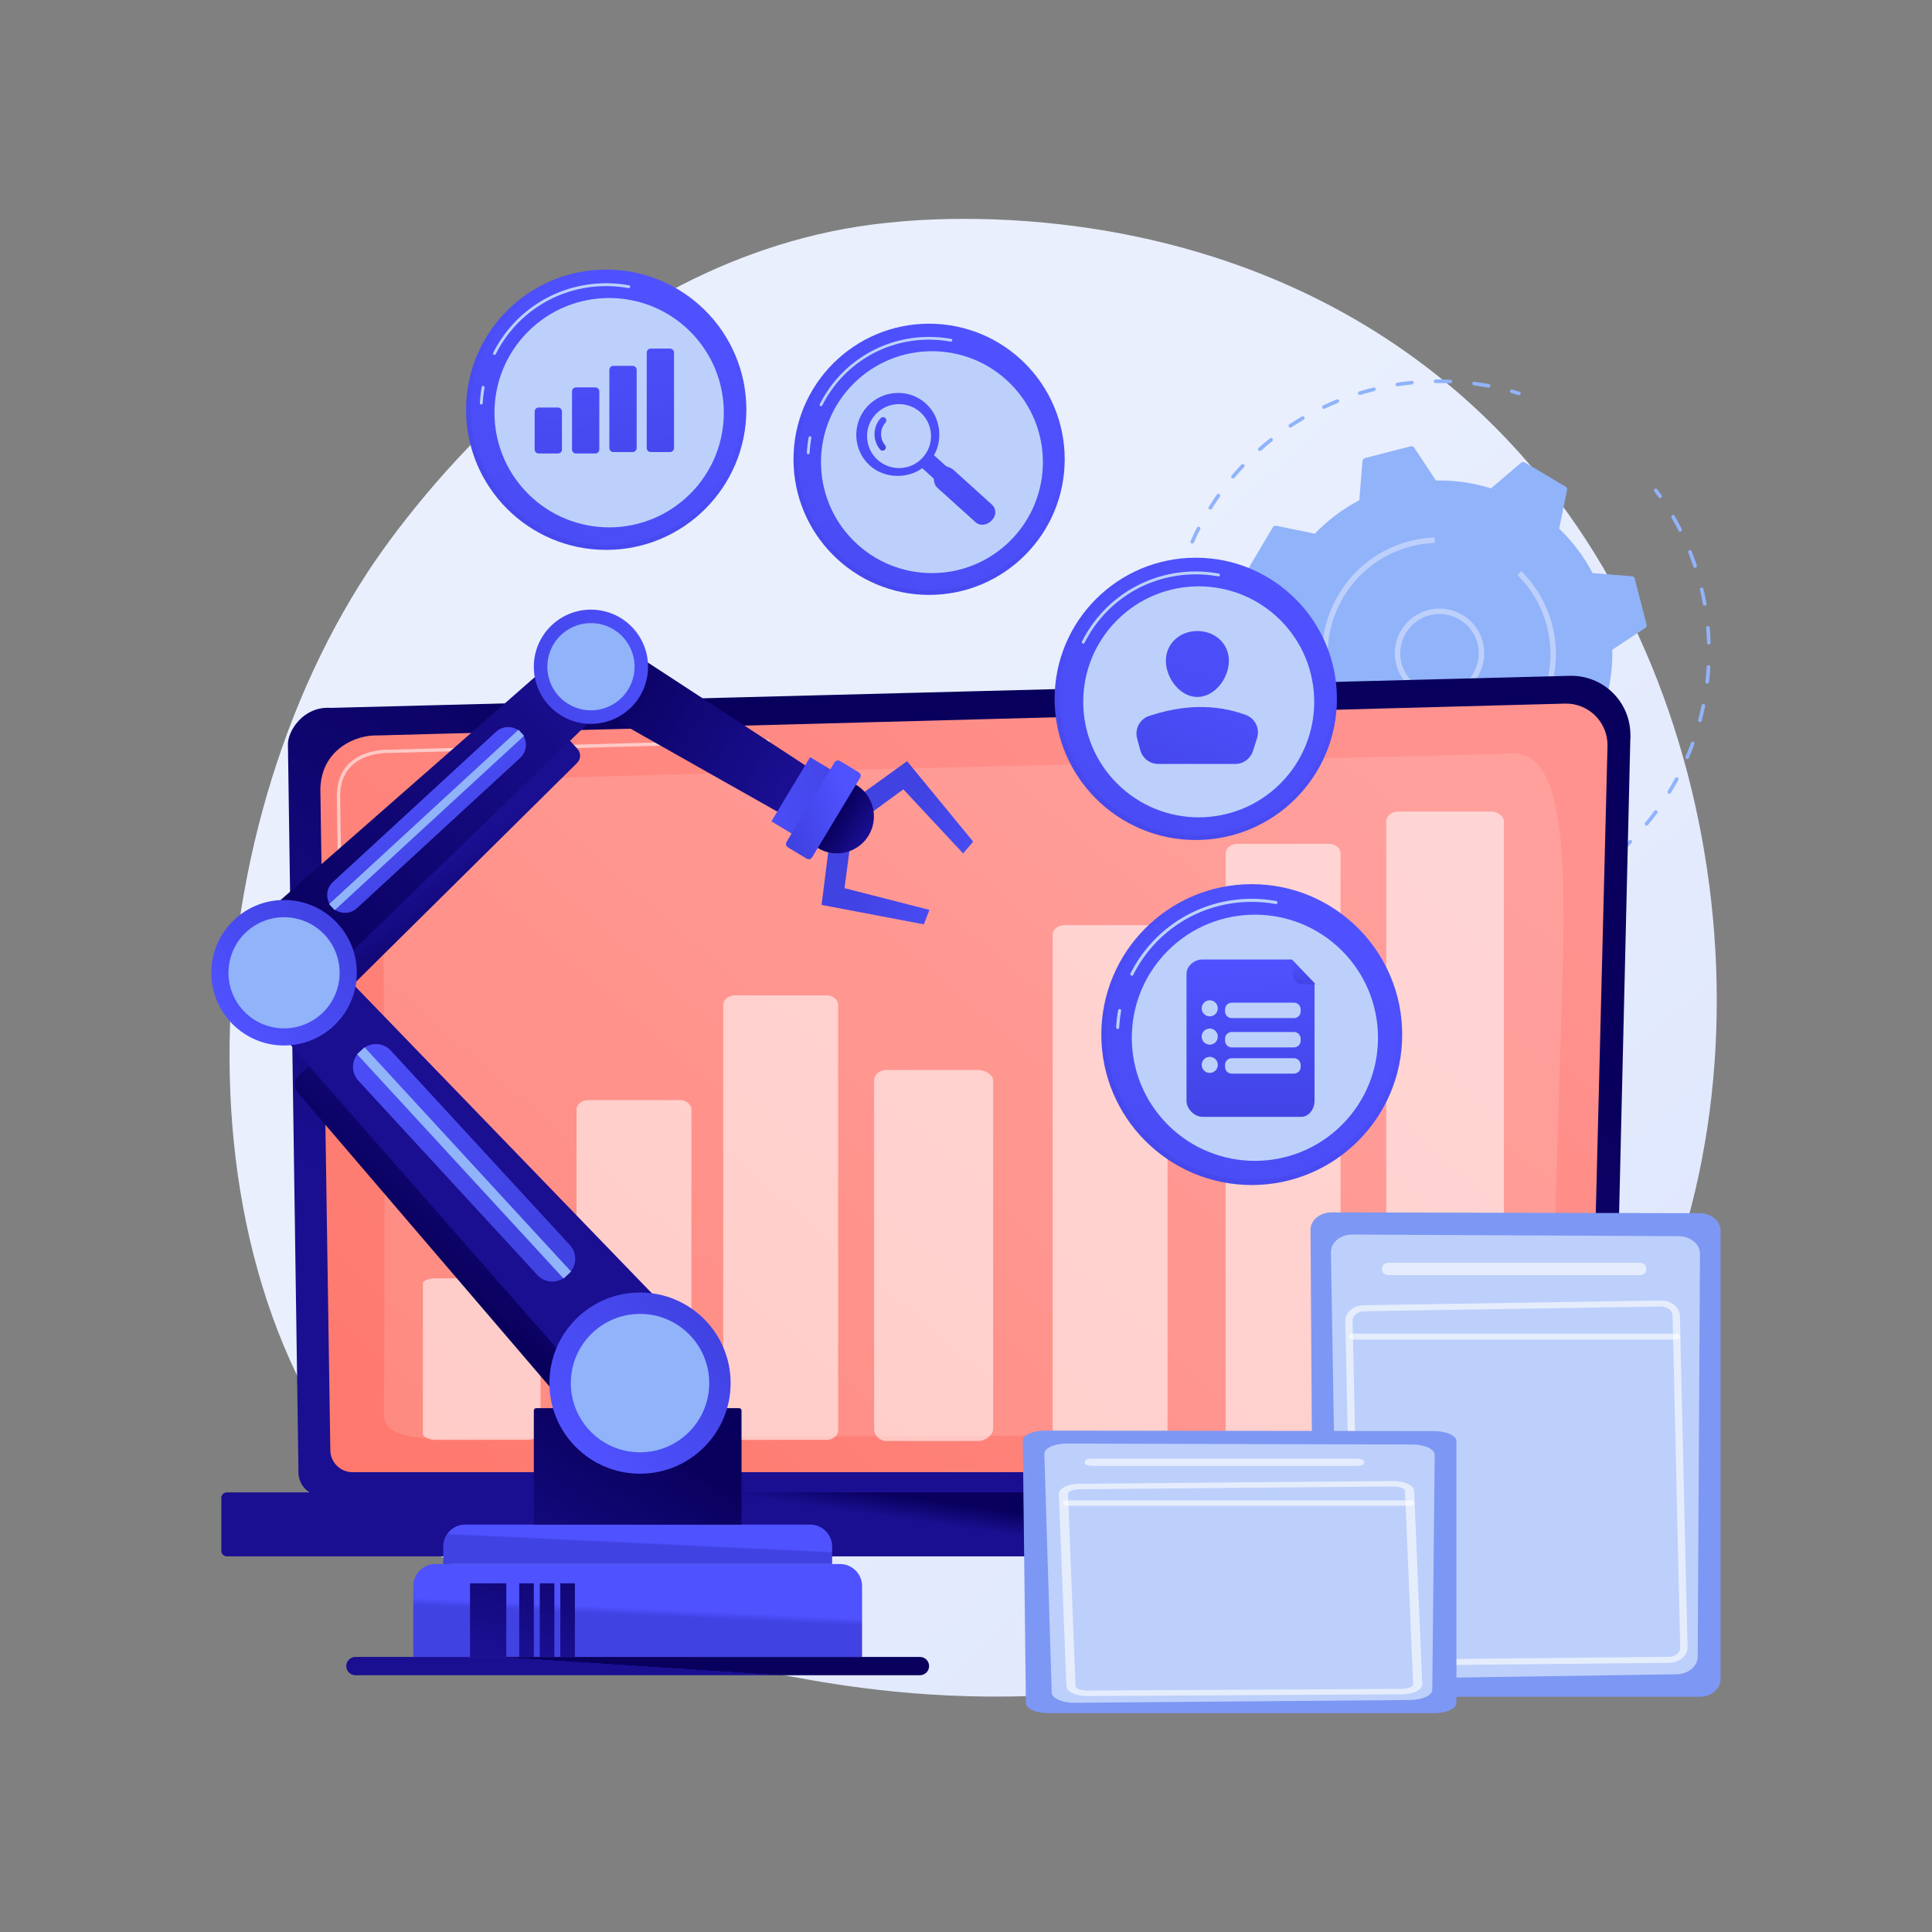 <?xml version="1.0" encoding="UTF-8"?>
<svg width="512px" height="512px" viewBox="0 0 512 512" version="1.1" xmlns="http://www.w3.org/2000/svg" xmlns:xlink="http://www.w3.org/1999/xlink">
    <rect x="0" y="0" width="512" height="512" fill="#808080" stroke="none"/>
    <title>customizable-workflows</title>
    <defs>
        <linearGradient x1="109.139%" y1="115.465%" x2="38.63%" y2="40.886%" id="linearGradient-1">
            <stop stop-color="#DAE3FE" offset="0%"></stop>
            <stop stop-color="#E9EFFD" offset="100%"></stop>
        </linearGradient>
        <linearGradient x1="65.959%" y1="28.376%" x2="27.312%" y2="81.061%" id="linearGradient-2">
            <stop stop-color="#09005D" offset="0%"></stop>
            <stop stop-color="#1A0F91" offset="100%"></stop>
        </linearGradient>
        <linearGradient x1="92.236%" y1="21.922%" x2="-36.063%" y2="109.426%" id="linearGradient-3">
            <stop stop-color="#FF928E" offset="0%"></stop>
            <stop stop-color="#FE7062" offset="100%"></stop>
        </linearGradient>
        <linearGradient x1="58.161%" y1="47.545%" x2="48.043%" y2="50.589%" id="linearGradient-4">
            <stop stop-color="#09005D" offset="0%"></stop>
            <stop stop-color="#1A0F91" offset="100%"></stop>
        </linearGradient>
        <linearGradient x1="50.747%" y1="49.637%" x2="50.388%" y2="49.811%" id="linearGradient-5">
            <stop stop-color="#09005D" offset="0%"></stop>
            <stop stop-color="#1A0F91" offset="100%"></stop>
        </linearGradient>
        <linearGradient x1="50.63%" y1="47.666%" x2="48.996%" y2="55.012%" id="linearGradient-6">
            <stop stop-color="#4F52FF" offset="0%"></stop>
            <stop stop-color="#4042E2" offset="100%"></stop>
        </linearGradient>
        <linearGradient x1="52.106%" y1="45.757%" x2="50.49%" y2="49.228%" id="linearGradient-7">
            <stop stop-color="#4F52FF" offset="0%"></stop>
            <stop stop-color="#4042E2" offset="100%"></stop>
        </linearGradient>
        <linearGradient x1="66.095%" y1="35.206%" x2="-50.862%" y2="144.461%" id="linearGradient-8">
            <stop stop-color="#09005D" offset="0%"></stop>
            <stop stop-color="#1A0F91" offset="100%"></stop>
        </linearGradient>
        <linearGradient x1="68.6%" y1="-112.127%" x2="46.295%" y2="82.291%" id="linearGradient-9">
            <stop stop-color="#09005D" offset="0%"></stop>
            <stop stop-color="#1A0F91" offset="100%"></stop>
        </linearGradient>
        <linearGradient x1="56.943%" y1="-100.613%" x2="47.981%" y2="93.805%" id="linearGradient-10">
            <stop stop-color="#09005D" offset="0%"></stop>
            <stop stop-color="#1A0F91" offset="100%"></stop>
        </linearGradient>
        <linearGradient x1="56.659%" y1="-94.451%" x2="47.697%" y2="99.967%" id="linearGradient-11">
            <stop stop-color="#09005D" offset="0%"></stop>
            <stop stop-color="#1A0F91" offset="100%"></stop>
        </linearGradient>
        <linearGradient x1="56.375%" y1="-88.288%" x2="47.413%" y2="106.13%" id="linearGradient-12">
            <stop stop-color="#09005D" offset="0%"></stop>
            <stop stop-color="#1A0F91" offset="100%"></stop>
        </linearGradient>
        <linearGradient x1="43.945%" y1="55.956%" x2="76.283%" y2="17.115%" id="linearGradient-13">
            <stop stop-color="#09005D" offset="0%"></stop>
            <stop stop-color="#1A0F91" offset="100%"></stop>
        </linearGradient>
        <linearGradient x1="88.586%" y1="-15.563%" x2="59.426%" y2="31.47%" id="linearGradient-14">
            <stop stop-color="#09005D" offset="0%"></stop>
            <stop stop-color="#1A0F91" offset="100%"></stop>
        </linearGradient>
        <linearGradient x1="13.677%" y1="-38.285%" x2="63.606%" y2="83.07%" id="linearGradient-15">
            <stop stop-color="#4F52FF" offset="0%"></stop>
            <stop stop-color="#4042E2" offset="100%"></stop>
        </linearGradient>
        <linearGradient x1="13.217%" y1="83.868%" x2="86.783%" y2="16.132%" id="linearGradient-16">
            <stop stop-color="#4F52FF" offset="0%"></stop>
            <stop stop-color="#4042E2" offset="100%"></stop>
        </linearGradient>
        <linearGradient x1="66.559%" y1="71.67%" x2="48.891%" y2="46.958%" id="linearGradient-17">
            <stop stop-color="#09005D" offset="0%"></stop>
            <stop stop-color="#1A0F91" offset="100%"></stop>
        </linearGradient>
        <linearGradient x1="7.091%" y1="86.985%" x2="95.88%" y2="8.839%" id="linearGradient-18">
            <stop stop-color="#09005D" offset="0%"></stop>
            <stop stop-color="#1A0F91" offset="100%"></stop>
        </linearGradient>
        <linearGradient x1="26.423%" y1="15.992%" x2="68.703%" y2="76.979%" id="linearGradient-19">
            <stop stop-color="#4F52FF" offset="0%"></stop>
            <stop stop-color="#4042E2" offset="100%"></stop>
        </linearGradient>
        <linearGradient x1="13.217%" y1="83.868%" x2="86.783%" y2="16.132%" id="linearGradient-20">
            <stop stop-color="#4F52FF" offset="0%"></stop>
            <stop stop-color="#4042E2" offset="100%"></stop>
        </linearGradient>
        <linearGradient x1="7.362%" y1="31.657%" x2="96.465%" y2="70.988%" id="linearGradient-21">
            <stop stop-color="#09005D" offset="0%"></stop>
            <stop stop-color="#1A0F91" offset="100%"></stop>
        </linearGradient>
        <linearGradient x1="150.351%" y1="28.297%" x2="-69.69%" y2="75.886%" id="linearGradient-22">
            <stop stop-color="#4F52FF" offset="0%"></stop>
            <stop stop-color="#4042E2" offset="100%"></stop>
        </linearGradient>
        <linearGradient x1="-80.579%" y1="78.842%" x2="153.373%" y2="27.168%" id="linearGradient-23">
            <stop stop-color="#4F52FF" offset="0%"></stop>
            <stop stop-color="#4042E2" offset="100%"></stop>
        </linearGradient>
        <linearGradient x1="159.266%" y1="105.255%" x2="44.442%" y2="47.107%" id="linearGradient-24">
            <stop stop-color="#4F52FF" offset="0%"></stop>
            <stop stop-color="#4042E2" offset="100%"></stop>
        </linearGradient>
        <linearGradient x1="154.439%" y1="109.813%" x2="33.246%" y2="52.549%" id="linearGradient-25">
            <stop stop-color="#4F52FF" offset="0%"></stop>
            <stop stop-color="#4042E2" offset="100%"></stop>
        </linearGradient>
        <linearGradient x1="36.469%" y1="43.891%" x2="80.008%" y2="74.876%" id="linearGradient-26">
            <stop stop-color="#09005D" offset="0%"></stop>
            <stop stop-color="#1A0F91" offset="100%"></stop>
        </linearGradient>
        <linearGradient x1="82.906%" y1="35.612%" x2="5.137%" y2="69.615%" id="linearGradient-27">
            <stop stop-color="#4F52FF" offset="0%"></stop>
            <stop stop-color="#4042E2" offset="100%"></stop>
        </linearGradient>
        <linearGradient x1="74.526%" y1="2.847%" x2="-2.168%" y2="150.299%" id="linearGradient-28">
            <stop stop-color="#4F52FF" offset="0%"></stop>
            <stop stop-color="#4042E2" offset="100%"></stop>
        </linearGradient>
        <linearGradient x1="87.799%" y1="-7.103%" x2="-117.338%" y2="302.8%" id="linearGradient-29">
            <stop stop-color="#4F52FF" offset="0%"></stop>
            <stop stop-color="#4042E2" offset="100%"></stop>
        </linearGradient>
        <linearGradient x1="24.97%" y1="-47.797%" x2="124.235%" y2="384.493%" id="linearGradient-30">
            <stop stop-color="#4F52FF" offset="0%"></stop>
            <stop stop-color="#4042E2" offset="100%"></stop>
        </linearGradient>
        <linearGradient x1="47.642%" y1="2.933%" x2="54.988%" y2="98.565%" id="linearGradient-31">
            <stop stop-color="#4F52FF" offset="0%"></stop>
            <stop stop-color="#4042E2" offset="100%"></stop>
        </linearGradient>
        <linearGradient x1="74.526%" y1="2.847%" x2="-2.168%" y2="150.299%" id="linearGradient-32">
            <stop stop-color="#4F52FF" offset="0%"></stop>
            <stop stop-color="#4042E2" offset="100%"></stop>
        </linearGradient>
        <linearGradient x1="87.799%" y1="-7.103%" x2="-117.338%" y2="302.799%" id="linearGradient-33">
            <stop stop-color="#4F52FF" offset="0%"></stop>
            <stop stop-color="#4042E2" offset="100%"></stop>
        </linearGradient>
        <linearGradient x1="28.63%" y1="-260.204%" x2="74.634%" y2="407.591%" id="linearGradient-34">
            <stop stop-color="#4F52FF" offset="0%"></stop>
            <stop stop-color="#4042E2" offset="100%"></stop>
        </linearGradient>
        <linearGradient x1="40.112%" y1="-156.336%" x2="62.296%" y2="306.585%" id="linearGradient-35">
            <stop stop-color="#4F52FF" offset="0%"></stop>
            <stop stop-color="#4042E2" offset="100%"></stop>
        </linearGradient>
        <linearGradient x1="44.444%" y1="-101.231%" x2="57.458%" y2="252.996%" id="linearGradient-36">
            <stop stop-color="#4F52FF" offset="0%"></stop>
            <stop stop-color="#4042E2" offset="100%"></stop>
        </linearGradient>
        <linearGradient x1="46.249%" y1="-72.516%" x2="55.318%" y2="223.711%" id="linearGradient-37">
            <stop stop-color="#4F52FF" offset="0%"></stop>
            <stop stop-color="#4042E2" offset="100%"></stop>
        </linearGradient>
        <linearGradient x1="74.526%" y1="2.847%" x2="-2.168%" y2="150.299%" id="linearGradient-38">
            <stop stop-color="#4F52FF" offset="0%"></stop>
            <stop stop-color="#4042E2" offset="100%"></stop>
        </linearGradient>
        <linearGradient x1="87.799%" y1="-7.103%" x2="-117.338%" y2="302.8%" id="linearGradient-39">
            <stop stop-color="#4F52FF" offset="0%"></stop>
            <stop stop-color="#4042E2" offset="100%"></stop>
        </linearGradient>
        <linearGradient x1="49.231%" y1="-0.875%" x2="50.874%" y2="113.252%" id="linearGradient-40">
            <stop stop-color="#4F52FF" offset="0%"></stop>
            <stop stop-color="#4042E2" offset="100%"></stop>
        </linearGradient>
        <linearGradient x1="49.137%" y1="-1.121%" x2="51.032%" y2="113.568%" id="linearGradient-41">
            <stop stop-color="#4F52FF" offset="0%"></stop>
            <stop stop-color="#4042E2" offset="100%"></stop>
        </linearGradient>
        <linearGradient x1="74.526%" y1="2.847%" x2="-2.168%" y2="150.299%" id="linearGradient-42">
            <stop stop-color="#4F52FF" offset="0%"></stop>
            <stop stop-color="#4042E2" offset="100%"></stop>
        </linearGradient>
        <linearGradient x1="87.799%" y1="-7.103%" x2="-117.338%" y2="302.8%" id="linearGradient-43">
            <stop stop-color="#4F52FF" offset="0%"></stop>
            <stop stop-color="#4042E2" offset="100%"></stop>
        </linearGradient>
        <linearGradient x1="138.998%" y1="-154.595%" x2="-186.107%" y2="578.396%" id="linearGradient-44">
            <stop stop-color="#4F52FF" offset="0%"></stop>
            <stop stop-color="#4042E2" offset="100%"></stop>
        </linearGradient>
        <linearGradient x1="123.686%" y1="-24.626%" x2="-60.922%" y2="161.846%" id="linearGradient-45">
            <stop stop-color="#4F52FF" offset="0%"></stop>
            <stop stop-color="#4042E2" offset="100%"></stop>
        </linearGradient>
    </defs>
    <g id="customizable-workflows" stroke="none" stroke-width="1" fill="none" fill-rule="evenodd">
        <g id="Illustration" transform="translate(56, 58)" fill-rule="nonzero">
            <g id="Group">
                <path d="M351.542,336.803 C341.283,347.378 332.104,353.594 325.076,358.287 C256.532,404.054 178.18,390.862 153.955,386.354 C114.871,379.079 81.879,373.948 53.534,348.338 C-10.877,290.146 -7.744,168.752 41.473,93.554 C47.309,84.638 96.452,11.792 174.974,1.528 C176.895,1.277 178.328,1.134 179.583,1.001 C191.73,-0.285 267.004,-7.073 328.382,44.35 C337.168,51.711 351.308,64.988 364.419,85.238 C412.361,159.281 412.513,273.957 351.542,336.803 Z" id="Path" fill="url(#linearGradient-1)"></path>
                <g transform="translate(253.305, 42.553)">
                    <g transform="translate(53.572, 28.929)" fill="#91B3FA">
                        <path d="M77.065,2.529 C76.912,2.529 76.763,2.458 76.669,2.323 C76.302,1.799 75.928,1.282 75.548,0.769 C75.39,0.555 75.435,0.253 75.649,0.094 C75.863,-0.063 76.165,-0.019 76.323,0.195 C76.709,0.714 77.087,1.239 77.459,1.77 C77.612,1.988 77.559,2.289 77.341,2.442 C77.257,2.501 77.16,2.529 77.065,2.529 Z" id="Path"></path>
                        <path d="M19.043,115.138 C18.778,115.138 18.562,114.925 18.56,114.66 C18.558,114.394 18.772,114.176 19.038,114.173 C20.344,114.162 21.663,114.114 22.959,114.03 C23.222,114.016 23.454,114.215 23.471,114.481 C23.488,114.747 23.287,114.976 23.021,114.993 C21.707,115.078 20.371,115.127 19.047,115.138 L19.043,115.138 L19.043,115.138 Z M12.63,114.903 C12.617,114.903 12.604,114.903 12.591,114.902 C11.274,114.793 9.944,114.647 8.638,114.466 C8.374,114.43 8.189,114.187 8.226,113.923 C8.262,113.658 8.506,113.47 8.77,113.511 C10.059,113.689 11.371,113.833 12.669,113.94 C12.935,113.962 13.133,114.194 13.111,114.46 C13.09,114.712 12.879,114.903 12.63,114.903 Z M29.368,114.293 C29.134,114.293 28.929,114.123 28.892,113.885 C28.851,113.622 29.031,113.375 29.294,113.334 C30.576,113.135 31.874,112.897 33.153,112.625 C33.414,112.569 33.67,112.736 33.725,112.997 C33.78,113.257 33.614,113.514 33.354,113.569 C32.057,113.845 30.741,114.086 29.442,114.288 C29.417,114.292 29.392,114.293 29.368,114.293 Z M39.465,111.97 C39.259,111.97 39.068,111.836 39.004,111.628 C38.926,111.374 39.069,111.104 39.324,111.026 C40.569,110.644 41.82,110.222 43.042,109.774 C43.291,109.681 43.569,109.81 43.661,110.06 C43.752,110.31 43.624,110.587 43.374,110.679 C42.136,111.134 40.869,111.561 39.607,111.948 C39.56,111.963 39.512,111.97 39.465,111.97 Z M49.125,108.23 C48.944,108.23 48.771,108.128 48.688,107.954 C48.575,107.712 48.678,107.425 48.919,107.311 C50.093,106.756 51.27,106.159 52.416,105.537 C52.651,105.41 52.944,105.497 53.07,105.731 C53.198,105.965 53.111,106.258 52.877,106.385 C51.714,107.016 50.522,107.621 49.331,108.184 C49.264,108.215 49.194,108.23 49.125,108.23 Z M58.142,103.131 C57.986,103.131 57.833,103.056 57.74,102.916 C57.592,102.694 57.652,102.395 57.874,102.247 C58.954,101.528 60.031,100.767 61.073,99.987 C61.286,99.828 61.588,99.871 61.748,100.084 C61.908,100.297 61.864,100.599 61.651,100.759 C60.595,101.55 59.504,102.321 58.409,103.05 C58.327,103.105 58.234,103.131 58.142,103.131 Z M66.316,96.782 C66.184,96.782 66.052,96.729 65.957,96.623 C65.779,96.425 65.795,96.12 65.993,95.941 C66.959,95.07 67.914,94.161 68.831,93.238 C69.019,93.05 69.324,93.048 69.513,93.236 C69.702,93.424 69.703,93.73 69.515,93.919 C68.586,94.853 67.618,95.775 66.638,96.658 C66.546,96.741 66.431,96.782 66.316,96.782 Z M73.485,89.313 C73.377,89.313 73.267,89.276 73.177,89.201 C72.972,89.031 72.944,88.728 73.114,88.522 C73.945,87.52 74.759,86.482 75.533,85.436 C75.692,85.222 75.994,85.177 76.208,85.336 C76.422,85.494 76.467,85.796 76.309,86.01 C75.524,87.07 74.699,88.123 73.857,89.138 C73.761,89.253 73.624,89.313 73.485,89.313 Z M79.505,80.884 C79.419,80.884 79.332,80.862 79.254,80.814 C79.026,80.675 78.955,80.378 79.093,80.15 C79.771,79.042 80.427,77.897 81.045,76.748 C81.171,76.513 81.463,76.425 81.699,76.551 C81.933,76.678 82.021,76.97 81.895,77.205 C81.269,78.369 80.603,79.53 79.917,80.654 C79.826,80.802 79.667,80.884 79.505,80.884 Z M84.253,71.678 C84.19,71.678 84.126,71.665 84.064,71.639 C83.819,71.534 83.705,71.25 83.81,71.005 C84.322,69.808 84.808,68.58 85.254,67.357 C85.344,67.106 85.622,66.977 85.872,67.068 C86.122,67.159 86.251,67.436 86.16,67.687 C85.708,68.927 85.216,70.171 84.697,71.385 C84.619,71.568 84.441,71.678 84.253,71.678 Z M87.63,61.882 C87.589,61.882 87.547,61.877 87.505,61.866 C87.248,61.797 87.095,61.533 87.163,61.275 C87.497,60.016 87.801,58.731 88.065,57.455 C88.119,57.194 88.374,57.028 88.635,57.081 C88.896,57.135 89.064,57.39 89.01,57.651 C88.742,58.944 88.434,60.246 88.095,61.523 C88.038,61.739 87.843,61.882 87.63,61.882 Z M89.555,51.699 C89.537,51.699 89.518,51.699 89.5,51.696 C89.235,51.666 89.045,51.427 89.075,51.162 C89.224,49.866 89.337,48.55 89.413,47.25 C89.429,46.984 89.656,46.785 89.923,46.797 C90.189,46.812 90.392,47.04 90.377,47.306 C90.3,48.624 90.184,49.958 90.034,51.272 C90.006,51.518 89.797,51.699 89.555,51.699 Z M89.979,41.34 C89.719,41.34 89.505,41.134 89.497,40.873 C89.455,39.573 89.376,38.256 89.262,36.957 C89.239,36.691 89.435,36.457 89.7,36.434 C89.969,36.407 90.2,36.607 90.223,36.872 C90.339,38.189 90.419,39.524 90.461,40.841 C90.47,41.108 90.261,41.33 89.994,41.339 C89.989,41.34 89.984,41.34 89.979,41.34 Z M88.893,31.036 C88.664,31.036 88.461,30.872 88.419,30.639 C88.189,29.358 87.92,28.066 87.62,26.798 C87.558,26.539 87.719,26.279 87.978,26.217 C88.239,26.154 88.497,26.316 88.559,26.576 C88.863,27.861 89.135,29.17 89.368,30.468 C89.415,30.731 89.241,30.981 88.979,31.028 C88.95,31.033 88.921,31.036 88.893,31.036 Z M86.337,20.996 C86.135,20.996 85.947,20.868 85.879,20.666 C85.468,19.427 85.018,18.186 84.541,16.977 C84.444,16.73 84.565,16.45 84.813,16.352 C85.062,16.255 85.342,16.377 85.439,16.624 C85.922,17.849 86.378,19.106 86.795,20.361 C86.879,20.614 86.742,20.887 86.489,20.971 C86.439,20.988 86.387,20.996 86.337,20.996 Z M82.373,11.424 C82.196,11.424 82.026,11.327 81.941,11.158 C81.356,9.993 80.732,8.831 80.085,7.702 C79.953,7.471 80.032,7.176 80.263,7.044 C80.495,6.912 80.789,6.992 80.922,7.223 C81.578,8.366 82.211,9.544 82.804,10.726 C82.923,10.963 82.827,11.253 82.589,11.373 C82.52,11.408 82.446,11.424 82.373,11.424 Z" id="Shape"></path>
                        <path d="M2.356,113.298 C2.319,113.298 2.283,113.295 2.246,113.286 C1.615,113.139 0.987,112.985 0.361,112.821 C0.103,112.754 -0.051,112.491 0.016,112.233 C0.083,111.975 0.345,111.821 0.604,111.888 C1.222,112.049 1.842,112.201 2.464,112.346 C2.724,112.406 2.886,112.666 2.825,112.925 C2.773,113.148 2.575,113.298 2.356,113.298 Z" id="Path"></path>
                    </g>
                    <g fill="#91B3FA">
                        <path d="M11.168,110.132 C11.007,110.132 10.848,110.051 10.757,109.903 C10.418,109.353 10.085,108.797 9.76,108.236 C9.626,108.005 9.705,107.71 9.935,107.577 C10.166,107.443 10.461,107.522 10.595,107.752 C10.915,108.305 11.244,108.853 11.579,109.396 C11.719,109.623 11.648,109.92 11.422,110.06 C11.342,110.109 11.255,110.132 11.168,110.132 Z" id="Path"></path>
                        <path d="M7.253,102.88 C7.072,102.88 6.898,102.777 6.816,102.602 C6.267,101.427 5.743,100.219 5.257,99.012 C5.158,98.765 5.277,98.484 5.524,98.385 C5.773,98.286 6.053,98.404 6.152,98.652 C6.631,99.843 7.149,101.034 7.69,102.193 C7.803,102.435 7.699,102.721 7.458,102.835 C7.391,102.865 7.322,102.88 7.253,102.88 Z M3.604,93.359 C3.398,93.359 3.207,93.226 3.143,93.017 C3.059,92.742 2.977,92.466 2.896,92.19 C2.612,91.214 2.345,90.222 2.104,89.244 C2.04,88.986 2.198,88.724 2.457,88.661 C2.714,88.595 2.977,88.754 3.041,89.013 C3.279,89.978 3.542,90.956 3.823,91.919 C3.902,92.193 3.984,92.465 4.066,92.737 C4.144,92.991 4,93.261 3.745,93.339 C3.698,93.353 3.651,93.359 3.604,93.359 Z M1.328,83.42 C1.094,83.42 0.889,83.25 0.852,83.011 C0.652,81.728 0.486,80.422 0.356,79.129 C0.329,78.864 0.523,78.628 0.788,78.601 C1.056,78.583 1.29,78.768 1.316,79.033 C1.444,80.308 1.609,81.596 1.806,82.863 C1.846,83.126 1.666,83.373 1.403,83.414 C1.378,83.418 1.353,83.42 1.328,83.42 Z M0.486,73.258 C0.222,73.258 0.007,73.046 0.004,72.781 C0.001,72.521 -0,72.262 3.55225495e-05,72.002 C3.55225495e-05,70.963 0.023,69.906 0.069,68.862 C0.081,68.596 0.315,68.393 0.572,68.401 C0.839,68.413 1.045,68.638 1.033,68.905 C0.988,69.935 0.965,70.977 0.965,72.003 C0.965,72.259 0.966,72.515 0.969,72.77 C0.972,73.037 0.758,73.255 0.492,73.258 C0.492,73.258 0.488,73.258 0.486,73.258 Z M1.11,63.076 C1.088,63.076 1.067,63.074 1.045,63.071 C0.781,63.036 0.595,62.793 0.631,62.529 C0.803,61.239 1.014,59.938 1.256,58.663 C1.305,58.401 1.558,58.231 1.82,58.279 C2.081,58.329 2.253,58.581 2.204,58.843 C1.965,60.101 1.757,61.384 1.587,62.657 C1.555,62.899 1.347,63.076 1.11,63.076 Z M3.18,53.088 C3.137,53.088 3.093,53.083 3.049,53.07 C2.792,52.997 2.643,52.731 2.716,52.474 C3.07,51.224 3.463,49.967 3.885,48.739 C3.971,48.487 4.244,48.354 4.497,48.439 C4.749,48.525 4.884,48.799 4.797,49.051 C4.382,50.264 3.994,51.504 3.644,52.737 C3.584,52.95 3.391,53.088 3.18,53.088 Z M6.649,43.5 C6.583,43.5 6.517,43.487 6.453,43.459 C6.21,43.351 6.1,43.065 6.208,42.822 C6.737,41.633 7.304,40.444 7.893,39.291 C8.014,39.053 8.304,38.959 8.542,39.08 C8.78,39.202 8.874,39.492 8.753,39.73 C8.171,40.868 7.611,42.04 7.09,43.214 C7.01,43.393 6.834,43.5 6.649,43.5 Z M11.438,34.5 C11.351,34.5 11.262,34.476 11.183,34.426 C10.957,34.284 10.889,33.987 11.03,33.761 C11.721,32.659 12.45,31.563 13.197,30.504 C13.35,30.286 13.651,30.234 13.869,30.387 C14.087,30.541 14.139,30.842 13.986,31.06 C13.248,32.105 12.529,33.187 11.848,34.274 C11.756,34.42 11.599,34.5 11.438,34.5 Z M17.451,26.269 C17.341,26.269 17.231,26.232 17.14,26.155 C16.937,25.983 16.911,25.679 17.083,25.475 C17.92,24.486 18.797,23.504 19.689,22.559 C19.872,22.365 20.177,22.355 20.371,22.539 C20.565,22.722 20.574,23.027 20.391,23.221 C19.511,24.154 18.646,25.122 17.82,26.098 C17.725,26.211 17.589,26.269 17.451,26.269 Z M24.57,18.976 C24.437,18.976 24.305,18.922 24.209,18.814 C24.032,18.615 24.05,18.31 24.25,18.133 C25.222,17.27 26.229,16.425 27.242,15.619 C27.45,15.454 27.754,15.488 27.92,15.697 C28.086,15.905 28.051,16.209 27.843,16.375 C26.842,17.169 25.849,18.003 24.89,18.855 C24.799,18.936 24.684,18.976 24.57,18.976 Z M32.656,12.776 C32.499,12.776 32.345,12.699 32.253,12.558 C32.106,12.336 32.168,12.037 32.39,11.89 C33.475,11.175 34.594,10.481 35.715,9.828 C35.945,9.694 36.241,9.772 36.375,10.002 C36.509,10.232 36.431,10.527 36.201,10.662 C35.095,11.306 33.991,11.991 32.921,12.696 C32.839,12.75 32.747,12.776 32.656,12.776 Z M41.549,7.793 C41.368,7.793 41.194,7.69 41.112,7.515 C40.999,7.274 41.103,6.987 41.344,6.874 C42.516,6.323 43.722,5.797 44.929,5.308 C45.176,5.208 45.457,5.327 45.557,5.574 C45.657,5.821 45.538,6.102 45.291,6.202 C44.101,6.684 42.91,7.204 41.754,7.747 C41.688,7.778 41.618,7.793 41.549,7.793 Z M51.06,4.127 C50.853,4.127 50.662,3.994 50.598,3.786 C50.521,3.531 50.664,3.261 50.919,3.183 C51.238,3.086 51.559,2.989 51.88,2.896 C52.804,2.626 53.749,2.371 54.689,2.136 C54.948,2.077 55.21,2.229 55.274,2.488 C55.339,2.746 55.181,3.008 54.923,3.073 C53.995,3.304 53.062,3.556 52.15,3.822 C51.833,3.915 51.517,4.009 51.201,4.106 C51.154,4.12 51.106,4.127 51.06,4.127 Z M85.172,2.184 C85.142,2.184 85.113,2.181 85.083,2.176 C83.818,1.939 82.535,1.734 81.27,1.568 C81.006,1.533 80.82,1.291 80.855,1.026 C80.889,0.762 81.132,0.577 81.396,0.611 C82.679,0.78 83.979,0.987 85.26,1.227 C85.522,1.276 85.695,1.528 85.646,1.79 C85.602,2.022 85.4,2.184 85.172,2.184 Z M60.994,1.832 C60.761,1.832 60.556,1.663 60.518,1.425 C60.477,1.162 60.657,0.915 60.92,0.873 C62.205,0.671 63.511,0.502 64.801,0.37 C65.062,0.351 65.303,0.536 65.33,0.801 C65.357,1.067 65.164,1.304 64.898,1.331 C63.626,1.46 62.338,1.627 61.07,1.827 C61.045,1.83 61.019,1.832 60.994,1.832 Z M75.042,1.027 C75.035,1.027 75.028,1.027 75.021,1.026 C73.743,0.973 72.448,0.954 71.161,0.97 L71.154,0.97 C70.891,0.97 70.676,0.758 70.672,0.494 C70.669,0.227 70.882,0.009 71.149,0.005 C72.454,-0.01 73.767,0.008 75.062,0.062 C75.328,0.074 75.535,0.299 75.523,0.565 C75.512,0.824 75.299,1.027 75.042,1.027 Z" id="Shape"></path>
                        <path d="M93.204,4.179 C93.157,4.179 93.109,4.172 93.061,4.157 C92.451,3.968 91.839,3.786 91.224,3.613 C90.968,3.541 90.818,3.275 90.89,3.018 C90.963,2.762 91.23,2.614 91.486,2.684 C92.109,2.86 92.729,3.044 93.347,3.236 C93.602,3.315 93.744,3.585 93.665,3.839 C93.601,4.046 93.41,4.179 93.204,4.179 Z" id="Path"></path>
                    </g>
                    <g transform="translate(17.297, 17.693)">
                        <path d="M77.486,4.317 C77.171,4.131 76.772,4.165 76.493,4.402 L68.535,11.175 C63.878,9.716 58.955,8.99 53.934,9.098 L48.178,0.385 C47.976,0.08 47.602,-0.064 47.248,0.027 L35.109,3.149 C34.754,3.241 34.496,3.547 34.467,3.912 L33.629,14.321 C29.179,16.649 25.217,19.66 21.842,23.185 L11.604,21.093 C11.245,21.02 10.879,21.182 10.693,21.497 L4.317,32.289 C4.131,32.605 4.165,33.004 4.403,33.282 L11.175,41.24 C9.716,45.897 8.99,50.82 9.099,55.841 L0.385,61.598 C0.08,61.799 -0.064,62.173 0.027,62.528 L3.15,74.667 C3.241,75.022 3.547,75.279 3.912,75.309 L14.321,76.146 C16.649,80.596 19.66,84.558 23.185,87.933 L21.093,98.171 C21.02,98.53 21.182,98.896 21.498,99.082 L32.289,105.458 C32.604,105.644 33.003,105.61 33.282,105.372 L41.24,98.6 C45.897,100.058 50.82,100.785 55.841,100.676 L61.597,109.39 C61.799,109.695 62.173,109.839 62.527,109.748 L74.667,106.625 C75.021,106.534 75.279,106.228 75.309,105.863 L76.146,95.454 C80.597,93.126 84.558,90.114 87.933,86.589 L98.171,88.682 C98.53,88.755 98.896,88.593 99.082,88.277 L105.458,77.486 C105.644,77.171 105.61,76.772 105.373,76.493 L98.6,68.535 C100.059,63.878 100.785,58.955 100.677,53.934 L109.39,48.177 C109.695,47.976 109.839,47.602 109.748,47.247 L106.626,35.108 C106.534,34.754 106.228,34.496 105.863,34.466 L95.454,33.629 C93.126,29.178 90.114,25.217 86.59,21.842 L88.682,11.604 C88.755,11.245 88.593,10.879 88.278,10.693 L77.486,4.317 Z" id="Path" fill="#91B3FA"></path>
                        <path d="M54.908,66.739 C50.705,66.739 46.629,64.502 44.48,60.56 C42.965,57.78 42.623,54.576 43.517,51.539 C44.411,48.502 46.435,45.995 49.215,44.479 L49.215,44.479 C54.954,41.352 62.168,43.476 65.295,49.214 C68.423,54.953 66.299,62.167 60.56,65.295 C58.764,66.274 56.823,66.739 54.908,66.739 Z M49.908,45.75 C44.87,48.496 43.005,54.829 45.751,59.867 C48.497,64.905 54.83,66.772 59.868,64.024 C64.906,61.278 66.771,54.945 64.025,49.907 C61.279,44.869 54.945,43.004 49.908,45.75 L49.908,45.75 Z" id="Shape" fill="#BDD0FB"></path>
                        <path d="M54.776,86.099 C40.983,86.099 28.37,76.803 24.78,62.842 C24.117,60.268 23.79,57.661 23.79,55.071 C23.791,49.6 25.253,44.208 28.109,39.375 C32.317,32.253 39.046,27.196 47.057,25.135 C48.979,24.641 50.946,24.33 52.912,24.209 C53.024,24.202 53.135,24.196 53.247,24.191 C53.358,24.185 53.469,24.18 53.58,24.176 L53.637,25.622 C51.551,25.704 49.459,26.012 47.418,26.537 C39.781,28.501 33.366,33.322 29.355,40.111 C26.633,44.719 25.239,49.859 25.239,55.074 C25.238,57.543 25.55,60.028 26.181,62.481 C29.604,75.788 41.629,84.651 54.776,84.652 C57.204,84.652 59.668,84.35 62.126,83.718 C75.435,80.294 84.298,68.268 84.296,55.119 C84.296,52.693 83.994,50.229 83.362,47.774 C82.029,42.59 79.322,37.874 75.535,34.135 L76.551,33.105 C80.525,37.028 83.365,41.976 84.764,47.413 C85.427,49.989 85.744,52.574 85.744,55.119 C85.746,68.913 76.448,81.528 62.486,85.12 C59.909,85.782 57.322,86.099 54.776,86.099 Z" id="Path" fill="#BDD0FB"></path>
                    </g>
                </g>
                <g transform="translate(2.657, 121.095)" id="Path">
                    <g transform="translate(17.647, 0)">
                        <path d="M351.152,211.128 C351.152,214.541 348.357,217.334 344.94,217.334 L9.008,217.334 C5.591,217.334 2.795,214.541 2.795,211.128 L0,18.077 C0,14.663 4.022,7.999 11.392,8.5 L339.702,0.005 C343.989,-0.106 348.134,1.544 351.17,4.57 C354.206,7.596 355.867,11.733 355.766,16.016 L351.152,211.128 Z" fill="url(#linearGradient-2)"></path>
                        <path d="M345.019,205.174 C345.019,208.406 342.375,211.051 339.142,211.051 L17.109,211.051 C13.876,211.051 11.232,208.406 11.232,205.174 L8.594,29.92 C8.904,19.374 18.151,15.584 23.756,15.807 C23.756,15.807 280.36,8.923 338.411,7.366 C341.423,7.285 344.335,8.445 346.468,10.573 C348.601,12.701 349.774,15.612 349.699,18.624 L345.019,205.174 Z" fill="url(#linearGradient-3)"></path>
                        <g opacity="0.56" transform="translate(12.957, 16.872)" fill="#FFFFFF">
                            <path d="M1.754,104.626 C1.512,104.626 1.314,104.432 1.311,104.189 L1.102,89.976 C1.099,89.731 1.294,89.529 1.539,89.526 C1.541,89.526 1.544,89.526 1.546,89.526 C1.788,89.526 1.986,89.721 1.989,89.963 L2.198,104.176 C2.202,104.421 2.006,104.623 1.761,104.626 L1.754,104.626 Z"></path>
                            <path d="M1.243,69.798 C1.001,69.798 0.803,69.603 0.799,69.361 L0,14.926 C0.016,11.3 1.133,8.403 3.32,6.308 C7.299,2.494 13.526,2.688 13.791,2.697 L114.277,0 C114.531,0.007 114.726,0.187 114.733,0.432 C114.739,0.677 114.546,0.881 114.301,0.888 L13.79,3.584 C13.509,3.571 7.644,3.394 3.934,6.949 C1.928,8.871 0.903,11.553 0.888,14.921 L1.687,69.347 C1.69,69.592 1.495,69.794 1.25,69.798 C1.247,69.798 1.245,69.798 1.243,69.798 Z"></path>
                        </g>
                        <path d="M25.419,195.452 C25.756,180.967 25.631,52.699 24.8,41.621 C23.968,30.544 41.221,28.466 67.71,27.219 C94.198,25.973 317.691,21.037 323.446,20.57 C336.381,19.521 339.058,38.855 337.764,80.826 C336.792,112.359 335.18,164.304 334.439,188.192 C334.218,195.305 328.405,200.949 321.288,200.968 C267.507,201.116 61.378,201.707 47.655,202.115 C31.864,202.586 25.285,201.195 25.419,195.452 Z" fill="#FFFFFF" opacity="0.13"></path>
                    </g>
                    <path d="M394.6,233.36 L1.452,233.36 C0.653,233.36 0,232.707 0,231.908 L0,217.849 C0,217.051 0.653,216.398 1.452,216.398 L394.6,216.398 C395.398,216.398 396.051,217.051 396.051,217.849 L396.051,231.908 C396.051,232.707 395.398,233.36 394.6,233.36 Z" fill="url(#linearGradient-4)"></path>
                </g>
                <g opacity="0.56" transform="translate(56.071, 157.062)" fill="#FFFFFF" id="Path">
                    <path d="M71.16,78.975 C71.16,77.592 69.767,76.472 68.05,76.472 L43.824,76.472 C42.107,76.472 40.715,77.592 40.715,78.975 L40.715,164.022 C40.715,165.405 42.107,166.525 43.824,166.525 L68.05,166.525 C69.767,166.525 71.16,165.405 71.16,164.022 L71.16,78.975 Z"></path>
                    <path d="M31.178,125.003 C31.178,124.352 29.49,123.713 27.773,123.713 L3.249,123.713 C1.531,123.713 0,124.352 0,125.003 L0,165.008 C0,165.659 1.531,166.525 3.249,166.525 L27.773,166.525 C29.49,166.525 31.178,165.66 31.178,165.008 L31.178,125.003 Z"></path>
                    <path d="M147.226,68.5 L122.722,68.5 C121.005,68.5 119.577,69.754 119.577,71.263 L119.577,163.721 C119.577,165.231 121.005,166.821 122.722,166.821 L147.226,166.821 C148.943,166.821 151.122,165.231 151.122,163.721 L151.122,71.263 C151.122,69.754 148.943,68.5 147.226,68.5 Z"></path>
                    <path d="M110.041,51.221 C110.041,49.838 108.648,48.718 106.931,48.718 L82.706,48.718 C80.988,48.718 79.596,49.838 79.596,51.221 L79.596,164.022 C79.596,165.405 80.988,166.525 82.706,166.525 L106.931,166.525 C108.648,166.525 110.041,165.405 110.041,164.022 L110.041,51.221 Z"></path>
                    <path d="M286.472,2.642 C286.472,1.189 284.734,0 283.017,0 L258.493,0 C256.775,0 255.294,1.189 255.294,2.642 L255.294,163.65 C255.294,165.104 256.775,166.525 258.493,166.525 L283.017,166.525 C284.734,166.525 286.472,165.104 286.472,163.65 L286.472,2.642 Z"></path>
                    <path d="M197.339,32.619 C197.339,31.237 195.947,30.116 194.23,30.116 L170.004,30.116 C168.287,30.116 166.895,31.237 166.895,32.619 L166.895,164.022 C166.895,165.405 168.287,166.525 170.004,166.525 L194.23,166.525 C195.947,166.525 197.339,165.405 197.339,164.022 L197.339,32.619 Z"></path>
                    <path d="M243.19,11.066 C243.19,9.683 241.798,8.563 240.08,8.563 L215.855,8.563 C214.137,8.563 212.745,9.683 212.745,11.066 L212.745,164.318 C212.745,165.7 214.137,166.821 215.855,166.821 L240.08,166.821 C241.798,166.821 243.19,165.7 243.19,164.318 L243.19,11.066 L243.19,11.066 Z"></path>
                </g>
                <g transform="translate(291.305, 263.294)">
                    <path d="M6.358,128.37 L103.071,128.37 C106.155,128.37 108.656,126.316 108.656,123.783 L108.656,4.802 C108.656,2.273 106.165,0.222 103.086,0.215 L5.599,0 C2.498,-0.007 -0.016,2.064 0,4.611 L0.774,123.807 C0.79,126.331 3.285,128.37 6.358,128.37 Z" id="Path" fill="#7D97F4"></path>
                    <path d="M11.097,5.871 L97.575,6.308 C100.701,6.324 103.22,8.416 103.206,10.984 L102.602,117.774 C102.588,120.303 100.118,122.359 97.04,122.405 L13.016,123.665 C9.878,123.712 7.291,121.654 7.247,119.076 L5.396,10.59 C5.352,7.983 7.923,5.855 11.097,5.871 Z" id="Path" fill="#BDD0FB"></path>
                    <path d="M18.955,14.749 L18.955,15.238 C18.955,16.007 19.714,16.631 20.65,16.631 L87.281,16.631 C88.217,16.631 88.976,16.007 88.976,15.238 L88.976,14.749 C88.976,13.98 88.217,13.356 87.281,13.356 L20.65,13.356 C19.714,13.356 18.955,13.98 18.955,14.749 Z" id="Path" fill="#FFFFFF" opacity="0.6"></path>
                    <path d="M16.099,120.149 C13.391,120.149 11.158,118.353 11.11,116.122 L9.218,28.781 L9.218,28.781 C9.17,26.525 11.365,24.654 14.112,24.609 L92.79,23.351 C94.128,23.337 95.387,23.737 96.348,24.496 C97.309,25.256 97.852,26.277 97.877,27.373 L99.905,115.195 C99.931,116.295 99.431,117.336 98.498,118.127 C97.566,118.917 96.314,119.358 94.975,119.372 L16.159,120.149 C16.139,120.149 16.12,120.149 16.099,120.149 Z M92.889,24.936 C92.869,24.936 92.848,24.936 92.828,24.936 L14.149,26.195 C12.464,26.221 11.118,27.369 11.148,28.753 L11.148,28.753 L13.039,116.094 C13.069,117.472 14.474,118.57 16.137,118.563 L94.952,117.786 C95.774,117.778 96.541,117.507 97.113,117.023 C97.685,116.538 97.991,115.9 97.977,115.225 L95.948,27.403 C95.933,26.731 95.6,26.104 95.01,25.639 C94.435,25.184 93.684,24.936 92.889,24.936 Z" id="Shape" fill="#FFFFFF" opacity="0.61"></path>
                    <path d="M97.041,33.724 L11.205,33.724 C10.672,33.724 10.24,33.369 10.24,32.931 C10.24,32.494 10.672,32.139 11.205,32.139 L97.041,32.139 C97.573,32.139 98.006,32.494 98.006,32.931 C98.006,33.369 97.573,33.724 97.041,33.724 Z" id="Path" fill="#FFFFFF" opacity="0.61"></path>
                </g>
                <g transform="translate(215.054, 321.129)">
                    <path d="M6.724,74.871 L109.012,74.871 C112.274,74.871 114.918,73.673 114.918,72.196 L114.918,2.8 C114.918,1.326 112.284,0.129 109.028,0.125 L5.922,0 C2.642,-0.004 -0.017,1.204 0,2.689 L0.818,72.21 C0.836,73.682 3.475,74.871 6.724,74.871 Z" id="Path" fill="#7D97F4"></path>
                    <path d="M11.737,3.424 L103.199,3.679 C106.505,3.688 109.17,4.909 109.154,6.406 L108.516,68.691 C108.501,70.166 105.889,71.365 102.633,71.392 L13.766,72.127 C10.447,72.154 7.711,70.954 7.665,69.451 L5.707,6.176 C5.66,4.656 8.38,3.415 11.737,3.424 Z" id="Path" fill="#BDD0FB"></path>
                    <path d="M16.42,8.232 L16.42,8.518 C16.42,8.966 17.223,9.33 18.213,9.33 L88.684,9.33 C89.674,9.33 90.477,8.966 90.477,8.518 L90.477,8.232 C90.477,7.784 89.674,7.42 88.684,7.42 L18.213,7.42 C17.223,7.42 16.42,7.784 16.42,8.232 Z" id="Path" fill="#FFFFFF" opacity="0.6"></path>
                    <path d="M17.025,70.336 C14.014,70.336 11.621,69.2 11.564,67.736 L9.564,16.795 C9.54,16.184 9.949,15.585 10.715,15.108 C11.729,14.478 13.265,14.108 14.927,14.093 L98.141,13.36 C101.164,13.337 103.644,14.497 103.705,15.956 L105.85,67.178 C105.876,67.792 105.465,68.394 104.692,68.872 C103.669,69.505 102.122,69.873 100.448,69.883 L17.09,70.336 C17.068,70.336 17.046,70.336 17.025,70.336 Z M98.242,14.804 C98.22,14.804 98.198,14.804 98.176,14.804 L14.963,15.537 C13.954,15.546 13.016,15.76 12.454,16.11 C12.231,16.249 11.966,16.475 11.977,16.761 L11.977,16.761 L13.977,67.703 C14.003,68.356 15.414,68.901 17.068,68.892 L100.426,68.438 C101.443,68.433 102.388,68.22 102.957,67.868 C103.182,67.728 103.449,67.501 103.437,67.213 L101.292,15.991 C101.264,15.342 99.875,14.804 98.242,14.804 Z" id="Shape" fill="#FFFFFF" opacity="0.61"></path>
                    <path d="M102.634,19.929 L11.85,19.929 C11.184,19.929 10.643,19.606 10.643,19.207 C10.643,18.808 11.184,18.485 11.85,18.485 L102.634,18.485 C103.3,18.485 103.841,18.808 103.841,19.207 C103.841,19.606 103.3,19.929 102.634,19.929 Z" id="Path" fill="#FFFFFF" opacity="0.61"></path>
                </g>
                <g transform="translate(0, 103.452)">
                    <g transform="translate(35.759, 211.719)">
                        <path d="M152.039,65.935 L2.422,65.935 C1.084,65.935 0,67.019 0,68.357 C0,69.694 1.084,70.778 2.422,70.778 L152.039,70.778 C153.377,70.778 154.461,69.694 154.461,68.357 C154.461,67.019 153.376,65.935 152.039,65.935 Z" id="Path" fill="url(#linearGradient-5)"></path>
                        <path d="M130.847,41.311 L23.614,41.311 C20.381,41.311 17.76,43.932 17.76,47.164 L17.76,65.935 L136.701,65.935 L136.701,47.165 C136.701,43.932 134.08,41.311 130.847,41.311 Z" id="Path" fill="url(#linearGradient-6)"></path>
                        <path d="M122.913,30.852 L31.547,30.852 C28.314,30.852 25.694,33.473 25.694,36.705 L25.694,41.311 L128.767,41.311 L128.767,36.705 C128.767,33.473 126.146,30.852 122.913,30.852 Z" id="Path" fill="url(#linearGradient-7)"></path>
                        <path d="M104.753,30.852 L49.708,30.852 L49.708,0.655 C49.708,0.293 50.001,0 50.362,0 L104.098,0 C104.46,0 104.753,0.293 104.753,0.655 L104.753,30.852 L104.753,30.852 Z" id="Path" fill="url(#linearGradient-8)"></path>
                        <g transform="translate(32.802, 46.425)" id="Rectangle">
                            <rect fill="url(#linearGradient-9)" x="0" y="0" width="9.611" height="19.51"></rect>
                            <rect fill="url(#linearGradient-10)" x="13.044" y="0" width="3.862" height="19.51"></rect>
                            <rect fill="url(#linearGradient-11)" x="18.487" y="0" width="3.862" height="19.51"></rect>
                            <rect fill="url(#linearGradient-12)" x="23.929" y="0" width="3.862" height="19.51"></rect>
                        </g>
                    </g>
                    <g transform="translate(15.071, 93.103)">
                        <g>
                            <path d="M8.157,30.353 C6.815,31.588 6.699,33.665 7.893,35.042 L83.216,123 C84.462,124.436 86.649,124.559 88.047,123.271 L94.456,117.37 L11.5,27.274 L8.157,30.353 Z" id="Path" fill="url(#linearGradient-13)"></path>
                            <path d="M18.471,2.094 C15.907,-0.579 11.676,-0.71 8.951,1.799 L2.196,8.019 C-0.529,10.528 -0.747,14.755 1.705,17.531 L91.58,120.018 L110.419,102.672 C111.947,101.265 112.016,98.876 110.573,97.383 L18.471,2.094 Z" id="Path" fill="url(#linearGradient-14)"></path>
                            <path d="M24.917,23.568 L24.21,24.219 C22.022,26.233 21.882,29.64 23.896,31.828 L71.324,83.338 C73.338,85.526 76.745,85.666 78.933,83.652 L79.639,83.001 C81.827,80.987 81.968,77.58 79.953,75.392 L32.526,23.882 C30.511,21.694 27.104,21.554 24.917,23.568 Z" id="Path" fill="url(#linearGradient-15)"></path>
                            <polygon id="Rectangle" fill="#91B3FA" transform="translate(51.914, 53.628) rotate(-42.633) translate(-51.914, -53.628)" points="50.561 13.233 53.268 13.233 53.268 94.022 50.561 94.022"></polygon>
                        </g>
                        <g transform="translate(74.532, 87.971)" id="Oval">
                            <circle fill="url(#linearGradient-16)" cx="24.011" cy="24.011" r="24.011"></circle>
                            <circle fill="#91B3FA" cx="24.011" cy="24.011" r="18.341"></circle>
                        </g>
                    </g>
                    <g transform="translate(0, 12.319)">
                        <g transform="translate(9.607, 0)">
                            <path d="M12.588,88.598 L17.327,93.744 C18.361,94.867 20.119,94.914 21.211,93.847 L87.311,28.438 C88.358,27.415 88.402,25.745 87.411,24.668 L84.938,21.983 L12.588,88.598 Z" id="Path" fill="url(#linearGradient-17)"></path>
                            <path d="M88.664,1.763 L93.658,7.188 C95.673,9.376 95.568,12.774 93.422,14.833 L14.714,90.907 L0.785,75.779 C-0.345,74.552 -0.243,72.635 1.011,71.536 L81.025,1.369 C83.254,-0.6 86.649,-0.425 88.664,1.763 Z" id="Path" fill="url(#linearGradient-18)"></path>
                            <path d="M65.869,20.149 L22.618,59.971 C20.704,61.733 20.582,64.713 22.343,66.626 C24.105,68.54 27.085,68.663 28.998,66.901 L72.249,27.078 C74.163,25.316 74.286,22.337 72.524,20.423 C70.762,18.51 67.782,18.387 65.869,20.149 Z" id="Path" fill="url(#linearGradient-19)"></path>
                            <polygon id="Rectangle" fill="#91B3FA" transform="translate(47.444, 43.53) rotate(-132.633) translate(-47.444, -43.53)" points="46.358 9.424 48.531 9.424 48.531 77.636 46.358 77.636"></polygon>
                        </g>
                        <g transform="translate(0, 64.734)" id="Oval">
                            <circle fill="url(#linearGradient-20)" cx="19.281" cy="19.281" r="19.281"></circle>
                            <circle fill="#91B3FA" transform="translate(19.278, 19.295) rotate(-76.438) translate(-19.278, -19.295)" cx="19.278" cy="19.295" r="14.728"></circle>
                        </g>
                    </g>
                    <g transform="translate(85.375, 0)">
                        <path d="M72.05,46.386 L69.042,51.331 C67.829,53.326 65.634,54.222 64.104,53.347 L7.636,21.435 L16.025,7.644 C16.706,6.525 17.948,6.049 18.775,6.59 L71.57,41.074 C73.05,42.03 73.264,44.391 72.05,46.386 Z" id="Path" fill="url(#linearGradient-21)"></path>
                        <g transform="translate(-0, -0)" id="Oval">
                            <circle fill="url(#linearGradient-22)" cx="15.229" cy="15.243" r="15.135"></circle>
                            <circle fill="#91B3FA" transform="translate(15.234, 15.234) rotate(-23.709) translate(-15.234, -15.234)" cx="15.234" cy="15.234" r="11.561"></circle>
                        </g>
                        <g transform="translate(63.098, 39.245)" id="Path">
                            <path d="M16.065,3.485 L10.313,0.016 C10.26,-0.016 10.19,0.001 10.158,0.055 L0.016,16.873 C-0.016,16.926 0.001,16.995 0.055,17.028 L5.806,20.496 C5.86,20.528 5.929,20.511 5.961,20.458 L16.103,3.64 C16.136,3.587 16.118,3.517 16.065,3.485 Z" fill="url(#linearGradient-23)"></path>
                            <polygon fill="url(#linearGradient-24)" points="23.256 10.154 35.901 1.025 53.422 22.336 50.766 25.472 34.924 8.478 25.138 15.641"></polygon>
                            <polygon fill="url(#linearGradient-25)" points="15.204 23.633 13.255 39.108 40.357 44.266 41.836 40.431 19.328 34.677 20.922 22.655"></polygon>
                            <path d="M11.121,23.23 C13.722,25.361 17.353,26.095 20.734,24.843 C25.806,22.966 28.396,17.332 26.518,12.26 C25.568,9.694 23.656,7.763 21.341,6.725 L11.121,23.23 Z" fill="url(#linearGradient-26)"></path>
                            <path d="M5.557,19.795 L3.957,22.448 C3.669,22.926 3.85,23.565 4.362,23.873 L9.28,26.839 C9.792,27.148 10.441,27.011 10.73,26.532 L23.484,5.382 C23.773,4.903 23.592,4.265 23.079,3.956 L18.161,0.99 C17.649,0.682 17,0.819 16.711,1.298 L15.246,3.728 L5.557,19.795 Z" fill="url(#linearGradient-27)"></path>
                        </g>
                    </g>
                </g>
                <g transform="translate(149.391, 22.893)">
                    <circle id="Oval" fill="url(#linearGradient-28)" cx="40.829" cy="40.825" r="35.936"></circle>
                    <circle id="Oval" fill="url(#linearGradient-29)" cx="40.829" cy="40.825" r="34.741"></circle>
                    <path d="M8.804,39.49 C8.797,39.49 8.791,39.49 8.784,39.49 C8.582,39.479 8.426,39.307 8.437,39.104 C8.508,37.739 8.667,36.369 8.908,35.03 C8.944,34.831 9.134,34.698 9.335,34.734 C9.534,34.77 9.667,34.961 9.631,35.16 C9.395,36.469 9.24,37.809 9.17,39.142 C9.16,39.338 8.997,39.49 8.804,39.49 Z" id="Path" fill="#BDD0FB"></path>
                    <path d="M12.182,26.761 C12.126,26.761 12.07,26.748 12.017,26.721 C11.836,26.63 11.763,26.409 11.854,26.228 C17.409,15.224 28.511,8.388 40.829,8.388 C42.793,8.388 44.762,8.565 46.68,8.915 C46.88,8.952 47.012,9.143 46.975,9.342 C46.939,9.542 46.749,9.675 46.548,9.637 C44.674,9.296 42.749,9.122 40.829,9.122 C28.79,9.122 17.938,15.804 12.509,26.559 C12.445,26.687 12.316,26.761 12.182,26.761 Z" id="Path" fill="#BDD0FB"></path>
                    <circle id="Oval" fill="#BDD0FB" transform="translate(41.583, 41.583) rotate(-45) translate(-41.583, -41.583)" cx="41.583" cy="41.583" r="29.404"></circle>
                    <g transform="translate(21.532, 23.236)">
                        <path d="M18.44,2.809 C13.935,-1.26 6.932,-0.849 2.862,3.656 C-1.207,8.16 -0.913,15.176 3.591,19.245 C7.559,22.83 13.647,22.734 17.488,19.953 L20.523,22.695 C20.558,23.508 20.788,24.497 21.479,25.121 L31.592,34.257 C32.871,35.413 34.797,35.001 35.953,33.722 L36.02,33.648 C37.175,32.369 37.147,30.68 35.868,29.525 L25.755,20.389 C25.064,19.765 24.057,19.636 23.632,19.253 L20.598,16.511 C22.975,12.409 22.407,6.394 18.44,2.809 Z M5.648,17.731 C2.174,14.592 1.902,9.232 5.04,5.758 C8.178,2.284 13.539,2.012 17.012,5.15 C20.486,8.289 20.759,13.649 17.62,17.123 C14.482,20.597 9.122,20.869 5.648,17.731 Z" id="Shape" fill="url(#linearGradient-30)"></path>
                        <path d="M7.621,15.008 C7.595,15.037 7.566,15.065 7.536,15.09 C7.169,15.401 6.62,15.355 6.31,14.988 C4.286,12.593 4.346,9.029 6.451,6.699 C6.773,6.343 7.323,6.315 7.68,6.637 C8.036,6.959 8.064,7.509 7.742,7.865 C6.218,9.552 6.174,12.132 7.639,13.865 C7.923,14.201 7.908,14.69 7.621,15.008 Z" id="Path" fill="url(#linearGradient-31)"></path>
                    </g>
                </g>
                <g transform="translate(62.452, 8.389)">
                    <g transform="translate(0, -0)">
                        <circle id="Oval" fill="url(#linearGradient-32)" cx="42.198" cy="42.196" r="37.142"></circle>
                        <circle id="Oval" fill="url(#linearGradient-33)" cx="42.198" cy="42.196" r="35.907"></circle>
                        <path d="M9.098,40.816 C9.091,40.816 9.085,40.816 9.078,40.816 C8.869,40.805 8.708,40.626 8.719,40.417 C8.793,39.006 8.957,37.59 9.206,36.206 C9.243,36 9.439,35.863 9.647,35.9 C9.853,35.937 9.99,36.135 9.953,36.341 C9.709,37.693 9.549,39.078 9.477,40.456 C9.466,40.659 9.299,40.816 9.098,40.816 Z" id="Path" fill="#BDD0FB"></path>
                        <path d="M12.589,27.659 C12.532,27.659 12.474,27.646 12.419,27.618 C12.232,27.524 12.157,27.296 12.251,27.109 C17.992,15.736 29.467,8.67 42.198,8.67 C44.228,8.67 46.263,8.853 48.246,9.215 C48.452,9.252 48.588,9.45 48.551,9.656 C48.513,9.863 48.317,10 48.11,9.961 C46.172,9.608 44.183,9.429 42.198,9.429 C29.755,9.429 18.54,16.335 12.928,27.451 C12.862,27.583 12.728,27.659 12.589,27.659 Z" id="Path" fill="#BDD0FB"></path>
                        <circle id="Oval" fill="#BDD0FB" transform="translate(42.978, 42.978) rotate(-45) translate(-42.978, -42.978)" cx="42.978" cy="42.978" r="30.39"></circle>
                    </g>
                    <g transform="translate(23.235, 25.994)" id="Path">
                        <path d="M7.235,16.678 C7.235,16.09 6.758,15.613 6.169,15.613 L1.066,15.613 C0.477,15.613 0,16.09 0,16.678 L0,26.732 C0,27.321 0.477,27.798 1.066,27.798 L6.169,27.798 C6.758,27.798 7.235,27.321 7.235,26.732 L7.235,16.678 L7.235,16.678 Z" fill="url(#linearGradient-34)"></path>
                        <path d="M17.136,11.347 C17.136,10.759 16.658,10.281 16.07,10.281 L10.966,10.281 C10.378,10.281 9.901,10.758 9.901,11.347 L9.901,26.732 C9.901,27.321 10.378,27.798 10.966,27.798 L16.07,27.798 C16.658,27.798 17.136,27.321 17.136,26.732 L17.136,11.347 Z" fill="url(#linearGradient-35)"></path>
                        <path d="M27.036,5.635 C27.036,5.047 26.559,4.57 25.971,4.57 L20.867,4.57 C20.278,4.57 19.801,5.047 19.801,5.635 L19.801,26.352 C19.801,26.94 20.278,27.417 20.867,27.417 L25.971,27.417 C26.559,27.417 27.036,26.94 27.036,26.352 L27.036,5.635 Z" fill="url(#linearGradient-36)"></path>
                        <path d="M36.937,1.066 C36.937,0.477 36.46,0 35.871,0 L30.767,0 C30.179,0 29.702,0.477 29.702,1.066 L29.702,26.351 C29.702,26.94 30.179,27.417 30.767,27.417 L35.871,27.417 C36.46,27.417 36.937,26.94 36.937,26.351 L36.937,1.066 Z" fill="url(#linearGradient-37)"></path>
                    </g>
                </g>
                <g transform="translate(230.429, 170.883)">
                    <g transform="translate(0, 0)">
                        <circle id="Oval" fill="url(#linearGradient-38)" cx="45.299" cy="45.294" r="39.869"></circle>
                        <circle id="Oval" fill="url(#linearGradient-39)" cx="45.299" cy="45.295" r="38.544"></circle>
                        <path d="M9.768,43.814 C9.761,43.814 9.754,43.814 9.747,43.813 C9.522,43.801 9.35,43.61 9.361,43.385 C9.441,41.871 9.617,40.35 9.885,38.865 C9.924,38.644 10.135,38.497 10.358,38.537 C10.579,38.577 10.726,38.788 10.686,39.01 C10.424,40.461 10.252,41.948 10.175,43.427 C10.163,43.645 9.984,43.814 9.768,43.814 Z" id="Path" fill="#BDD0FB"></path>
                        <path d="M13.516,29.691 C13.455,29.691 13.392,29.677 13.333,29.647 C13.132,29.545 13.052,29.3 13.153,29.1 C19.316,16.891 31.633,9.307 45.299,9.307 C47.479,9.307 49.663,9.503 51.791,9.892 C52.012,9.932 52.159,10.144 52.119,10.365 C52.078,10.587 51.867,10.735 51.645,10.693 C49.565,10.314 47.43,10.122 45.299,10.122 C31.942,10.122 19.903,17.534 13.88,29.467 C13.808,29.609 13.665,29.691 13.516,29.691 Z" id="Path" fill="#BDD0FB"></path>
                        <circle id="Oval" fill="#BDD0FB" transform="translate(46.135, 46.135) rotate(-45) translate(-46.135, -46.135)" cx="46.135" cy="46.135" r="32.622"></circle>
                    </g>
                    <g transform="translate(28.01, 25.395)">
                        <g>
                            <path d="M33.927,6.279 L33.927,37.5 C33.927,39.569 32.471,41.693 30.402,41.693 L4.176,41.693 C2.107,41.693 0,39.569 0,37.5 L0,3.782 C0,1.713 2.107,0 4.176,0 L27.917,0 L33.927,6.279 Z" id="Path" fill="url(#linearGradient-40)"></path>
                            <g transform="translate(3.882, 10.806)" fill="#BDD0FB">
                                <g transform="translate(0.138, 0)" id="Path">
                                    <path d="M4.267,2.133 C4.267,3.312 3.312,4.267 2.133,4.267 C0.955,4.267 0,3.312 0,2.133 C0,0.955 0.955,0 2.133,0 C3.312,0 4.267,0.955 4.267,2.133 Z"></path>
                                    <path d="M26.228,2.957 C26.228,3.934 25.436,4.726 24.459,4.726 L7.968,4.726 C6.991,4.726 6.199,3.934 6.199,2.957 L6.199,2.408 C6.199,1.431 6.991,0.639 7.968,0.639 L24.459,0.639 C25.436,0.639 26.228,1.431 26.228,2.408 L26.228,2.957 Z"></path>
                                </g>
                                <g transform="translate(0.138, 7.493)" id="Path">
                                    <path d="M4.267,2.133 C4.267,3.312 3.312,4.267 2.133,4.267 C0.955,4.267 0,3.312 0,2.133 C0,0.955 0.955,0 2.133,0 C3.312,0 4.267,0.955 4.267,2.133 Z"></path>
                                    <path d="M26.228,3.231 C26.228,4.208 25.436,5 24.459,5 L7.968,5 C6.991,5 6.199,4.208 6.199,3.231 L6.199,2.681 C6.199,1.704 6.991,0.912 7.968,0.912 L24.459,0.912 C25.436,0.912 26.228,1.704 26.228,2.681 L26.228,3.231 Z"></path>
                                </g>
                                <g transform="translate(0, 14.841)">
                                    <circle id="Oval" transform="translate(2.279, 2.279) rotate(-4.066) translate(-2.279, -2.279)" cx="2.279" cy="2.279" r="2.133"></circle>
                                    <path d="M26.366,2.831 C26.366,3.808 25.574,4.6 24.597,4.6 L8.106,4.6 C7.129,4.6 6.337,3.808 6.337,2.831 L6.337,2.282 C6.337,1.305 7.129,0.512 8.106,0.512 L24.597,0.512 C25.574,0.512 26.366,1.305 26.366,2.282 L26.366,2.831 Z" id="Path"></path>
                                </g>
                            </g>
                        </g>
                        <path d="M34.148,6.54 L30.402,6.54 C29.024,6.54 28.204,5.159 28.204,3.782 L28.204,0.023 L28.067,0.165 L34.148,6.54 Z" id="Path" fill="url(#linearGradient-41)"></path>
                    </g>
                </g>
                <g transform="translate(218.392, 84.71)">
                    <circle id="Oval" fill="url(#linearGradient-42)" cx="42.499" cy="42.495" r="37.406"></circle>
                    <circle id="Oval" fill="url(#linearGradient-43)" cx="42.499" cy="42.495" r="36.162"></circle>
                    <path d="M12.68,27.855 C12.622,27.855 12.564,27.842 12.508,27.814 C12.32,27.719 12.245,27.489 12.34,27.301 C18.121,15.847 29.678,8.731 42.499,8.731 C44.544,8.731 46.593,8.916 48.59,9.28 C48.797,9.317 48.935,9.516 48.897,9.724 C48.859,9.932 48.661,10.071 48.453,10.031 C46.501,9.676 44.498,9.496 42.499,9.496 C29.968,9.496 18.673,16.45 13.022,27.645 C12.955,27.778 12.82,27.855 12.68,27.855 Z" id="Path" fill="#BDD0FB"></path>
                    <circle id="Oval" fill="#BDD0FB" transform="translate(43.284, 43.284) rotate(-45) translate(-43.284, -43.284)" cx="43.284" cy="43.284" r="30.606"></circle>
                    <g transform="translate(26.783, 24.517)" id="Path">
                        <path d="M24.495,7.884 C24.495,12.496 20.756,17.475 16.144,17.475 C11.532,17.475 7.794,12.496 7.794,7.884 C7.794,3.272 11.532,0 16.144,0 C20.756,0 24.495,3.272 24.495,7.884 Z" fill="url(#linearGradient-44)"></path>
                        <path d="M5.781,35.231 L26.166,35.231 C28.312,35.231 30.212,33.844 30.866,31.8 L31.963,28.372 C32.766,25.862 31.46,23.144 28.985,22.239 C20.689,19.205 12.11,19.594 3.323,22.519 C0.861,23.338 -0.505,25.971 0.174,28.475 L1.019,31.589 C1.602,33.739 3.553,35.231 5.781,35.231 Z" fill="url(#linearGradient-45)"></path>
                    </g>
                </g>
            </g>
        </g>
    </g>
</svg>